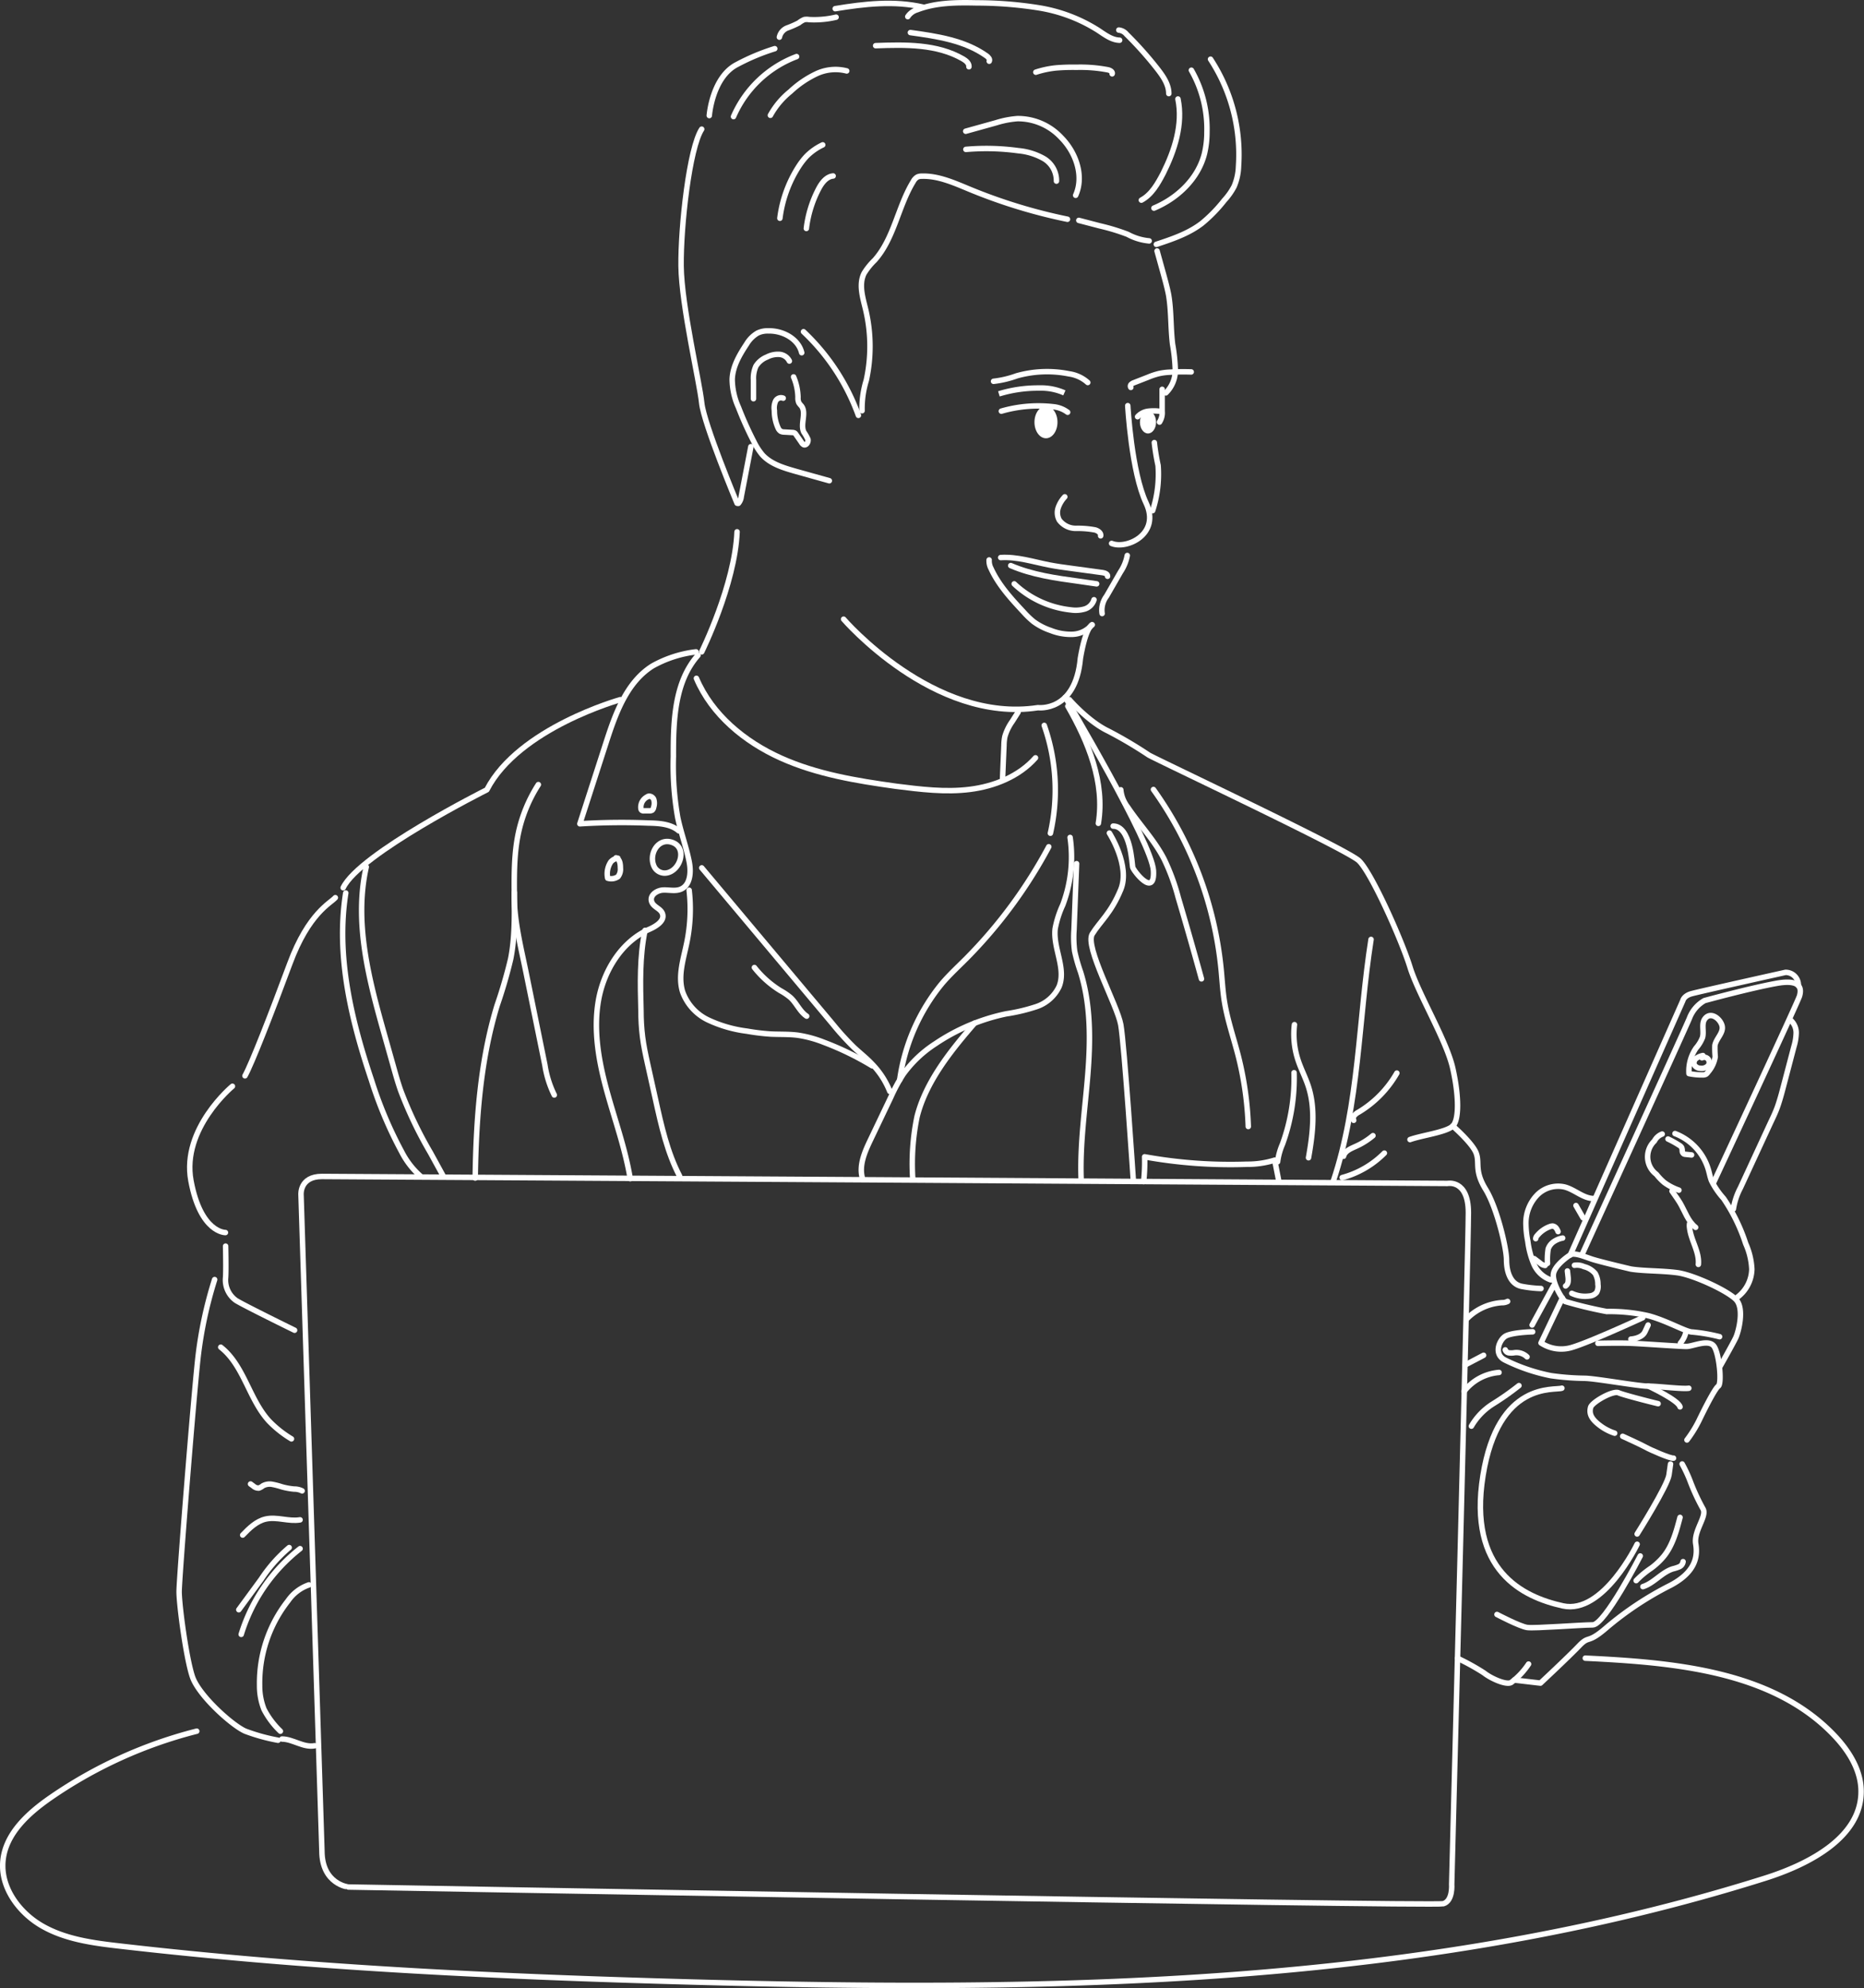 <svg xmlns="http://www.w3.org/2000/svg" viewBox="0 0 341.64 364.34"><rect x="0" y="0" width="341.64" height="364.34" fill="#333333" stroke="none"/><defs><style>.cls-1,.cls-3{fill:none;stroke:#fff;}.cls-1{stroke-linecap:round;stroke-linejoin:round;}.cls-2{fill:#fff;}.cls-3{stroke-miterlimit:10;}</style></defs><g id="레이어_2" data-name="레이어 2"><g id="라인"><path class="cls-1" d="M59,339.18,55.17,218.92s-.25-3.32,3.83-3.32,206.3,1.28,206.3,1.28,3.83-.77,3.83,5.36-3.06,123.06-3.06,123.06.25,3.07-1.54,3.58-200.68-3.06-200.68-3.06S59,345.31,59,339.18Z"/><path class="cls-1" d="M196,128.22s3.45,4,7.09,5.74a78.53,78.53,0,0,1,7.46,4.41c1.73,1,36.2,17.23,38.49,19.34s7.85,14.55,9.39,19.53,6.7,13.41,7.85,18.58,1.15,9.38,0,10.53-5.75,1.72-7.85,2.49"/><path class="cls-1" d="M266.26,206.35s3.64,3.16,4.31,5-.39,3.16,1.72,6.6,3.83,10.82,3.83,12.93.67,4.5,2.87,4.88a22.58,22.58,0,0,0,3.45.38"/><path class="cls-1" d="M300.06,283s-6.23,12.92-13.6,11.3S269,287.83,271.81,270.4s13.12-15.51,14.46-16"/><path class="cls-1" d="M300.06,281.12s5.55-8.8,5.84-10.82l.28-2"/><path class="cls-1" d="M300.63,285.15s-6.51,12.63-8.71,12.63-10.63.67-12,.48-5.55-2.39-5.55-2.39"/><path class="cls-1" d="M267.14,303.9a41.12,41.12,0,0,1,4.86,2.69c1.25,1,4.12,2.3,5,1.73a13.71,13.71,0,0,0,3.16-3.36"/><path class="cls-1" d="M277.54,307.89l4.8.56s5.17-4.83,7.09-6.84,1.43-.22,5-3.31a59.37,59.37,0,0,1,11.77-7.79c4.5-2.4,5-5.17,4.6-7.57s2.11-5.07,1.34-6.41a37.75,37.75,0,0,1-2.39-5.17,25.17,25.17,0,0,0-1.44-3.07"/><path class="cls-1" d="M299.88,289.67a16.75,16.75,0,0,1,2.74-2.28,12.86,12.86,0,0,0,2.23-2.07c1.68-2,2.4-4.68,3.07-7.24"/><path class="cls-1" d="M301.12,290.77c2-.63,3.45-2.62,5.49-3.26a7,7,0,0,0,1.17-.38,1.19,1.19,0,0,0,.7-.94"/><path class="cls-1" d="M295.94,262.65a9.27,9.27,0,0,1-2.94-1.6c-1.53-1.21-1.72-2.17-1.47-3.13s4.09-3.13,5.11-2.68,6.6,1.85,7.26,2"/><path class="cls-1" d="M297.41,263.22s3.38,1.53,4.21,2,4.53,2.1,5.11,2"/><path class="cls-1" d="M280.91,244.07s-4,.1-5.08.86-2.1,3.26,0,4.31a33.6,33.6,0,0,0,8.43,2.87,48.51,48.51,0,0,0,6.13.48c1.91,0,9.86,1.44,11.68,1.44s6.32.57,7.46.38"/><path class="cls-1" d="M302.07,254s5.57,2.58,5.85,3.83"/><path class="cls-1" d="M292.87,246.18s4-.1,6.23,0,8.81.57,10,.57,4.11-1.43,5.07,0,1.44,6.8.77,7.28-2.68,4.5-3.55,6.32a22,22,0,0,1-2.2,3.54"/><path class="cls-1" d="M298.91,245.41s2-.09,2.58-1.34l.58-1.24"/><path class="cls-1" d="M309,244.12a4.56,4.56,0,0,1-1,2"/><path class="cls-1" d="M315.21,250.49s2.46-4.33,2.94-5.37,1.63-5.36,0-7-7.85-4.5-10.72-4.88-6.13-.29-8.52-.67c0,0-5.7-1.34-7.14-1.82s-3.26-1.27-4-.76c0,0-2.87,1.82-3.06,3.54s1.82,4.88,2.2,5a76.83,76.83,0,0,0,7.56,1.82,32,32,0,0,1,7.57.76c3.35.86,7,3,8.13,3a31.59,31.59,0,0,1,5,.86"/><path class="cls-1" d="M288.57,231.88a3.06,3.06,0,0,1,1.75.25,3.85,3.85,0,0,1,2.05,1.25,3.91,3.91,0,0,1,.5,2,2.27,2.27,0,0,1-.24,1.48,1.91,1.91,0,0,1-1.34.65,5.71,5.71,0,0,1-3.21-.49"/><path class="cls-1" d="M287.28,232.92l.12,1.09a3.39,3.39,0,0,1,0,.9,1.08,1.08,0,0,1-.45.76"/><path class="cls-1" d="M304.65,207.83a2.66,2.66,0,0,0-1.42,1.27,4,4,0,0,0,.36,6.11,10.45,10.45,0,0,0,1.42,1.48,10,10,0,0,0,2.71,1.42"/><path class="cls-1" d="M306.45,218.28l.63.91c.29.41.57.82.83,1.25.91,1.54,1.46,3.38,2.87,4.49"/><path class="cls-1" d="M309.67,224.24a2.36,2.36,0,0,0,0,.75c.24,2.31,1.83,4.42,1.61,6.73"/><path class="cls-1" d="M307,207.74a10.14,10.14,0,0,1,6.12,6.63c.19.66.31,1.34.56,2a14.41,14.41,0,0,0,2.22,3.25,32.48,32.48,0,0,1,4.06,8.3,12.83,12.83,0,0,1,1.12,4.68,6.59,6.59,0,0,1-2.89,5.3"/><path class="cls-1" d="M317.7,221.56a12.27,12.27,0,0,1,1.29-3.87l5.55-12c.48-1,1-2.1,1.36-3.19s.63-2.06.9-3.1l2-7.61a9.35,9.35,0,0,0,.41-2.52,3.09,3.09,0,0,0-1-2.29"/><path class="cls-1" d="M314,216.88s15.55-33.32,15.83-34.37.58-3.16-4.21-2.3-13.21,3.16-13.21,3.16a6.27,6.27,0,0,0-2.77,3.25c-1,2.4-19.64,43.21-19.64,43.21"/><path class="cls-1" d="M286.36,237.88l-3.92,8.23a6.72,6.72,0,0,0,5.64.83c3.26-.95,13-5.45,13-5.45"/><line class="cls-1" x1="280.81" y1="242.83" x2="284.72" y2="235.67"/><path class="cls-1" d="M287.8,230l20.64-46.63s.18-.86,1.55-1.25,17.26-3.92,17.26-3.92a2.33,2.33,0,0,1,2.36,2.42"/><path class="cls-1" d="M312.5,186.68c-.72.92-.15,2.29-.45,3.43a6.44,6.44,0,0,1-1.18,1.95,7.38,7.38,0,0,0-1.31,4.69,11.55,11.55,0,0,0,2.49.24,1.25,1.25,0,0,0,.61-.11,1.32,1.32,0,0,0,.38-.4,5.5,5.5,0,0,0,1.33-2.82,18,18,0,0,1-.06-2.07c.23-1.27,1.59-2.28,1.33-3.54S313.59,185.27,312.5,186.68Z"/><path class="cls-1" d="M312.12,193.44a3,3,0,0,0-1.21.51,1.06,1.06,0,0,0-.39,1.17,1.3,1.3,0,0,0,1.14.65,1.62,1.62,0,0,0,1.42-.48,1,1,0,0,0,0-1.18.91.91,0,0,0-1.14-.25"/><path class="cls-1" d="M278.4,253.93a52,52,0,0,1-4.72,3.32,11.85,11.85,0,0,0-4,4.11"/><path class="cls-1" d="M268.33,255a9.06,9.06,0,0,1,6.42-3.48"/><path class="cls-1" d="M268.53,250.15l3.39-1.78"/><path class="cls-1" d="M276.32,238.5a2.14,2.14,0,0,1-1.06.23,10,10,0,0,0-6.46,3"/><path class="cls-1" d="M284.22,234.55a5.28,5.28,0,0,1-3.09-2.88,15.81,15.81,0,0,1-1.11-4.19,17.34,17.34,0,0,1-.35-3.36,7.43,7.43,0,0,1,2-5.05,5.4,5.4,0,0,1,5.06-1.55c1.9.48,3.46,2.13,5.41,2.13"/><path class="cls-1" d="M290.14,223.17l-1.29-2.24"/><path class="cls-1" d="M283.63,231.53a12.37,12.37,0,0,1,.13-2.66,2.67,2.67,0,0,1,1.05-1.34,4.21,4.21,0,0,1,1.6-.64"/><path class="cls-1" d="M281.47,227a.9.9,0,0,1,.27-.56,5.44,5.44,0,0,1,2.33-1.65,1.39,1.39,0,0,1,.53-.1,1,1,0,0,1,.62.37,2.57,2.57,0,0,1,.35.65"/><path class="cls-1" d="M283.2,231.91a1.56,1.56,0,0,1-.91-.42l-1.1-.83"/><path class="cls-1" d="M305.72,208.74a17.36,17.36,0,0,1,2.07,1.15,1.21,1.21,0,0,1,.42.39,1.69,1.69,0,0,1,.12.64.66.66,0,0,0,.29.55.72.72,0,0,0,.28.07l1.14.12"/><path class="cls-1" d="M275.89,247.38a.81.81,0,0,0,.65.54,3.4,3.4,0,0,0,.9,0,2.8,2.8,0,0,1,2.44.74"/><path class="cls-1" d="M251.29,172.16c-2.33,14.8-2.15,30.13-6.93,44.33"/><path class="cls-1" d="M248.11,205.31a.83.83,0,0,1,.14-.91,2.63,2.63,0,0,1,.77-.59,19.8,19.8,0,0,0,7-7.15"/><path class="cls-1" d="M246,215.81a17.23,17.23,0,0,0,7.73-4.49"/><path class="cls-1" d="M246.25,211.9c.23-.94,1.28-1.38,2.17-1.78a13.39,13.39,0,0,0,3.22-2"/><path class="cls-1" d="M237.25,187.78a15.11,15.11,0,0,0,.71,6.64c.52,1.54,1.28,3,1.79,4.52,1.42,4.22.86,8.84.08,13.23"/><path class="cls-1" d="M237.18,196.59a35.34,35.34,0,0,1-2.12,13.09,12,12,0,0,0-.9,3.23"/><path class="cls-1" d="M211.41,144.69a68.08,68.08,0,0,1,12.41,33.07c.18,1.85.28,3.71.56,5.55.53,3.45,1.69,6.76,2.56,10.14a61,61,0,0,1,1.85,13"/><path class="cls-1" d="M205.42,144.74a6,6,0,0,0,1.25,3.15c2.15,3.21,4.88,6.05,6.66,9.48a38.85,38.85,0,0,1,2.62,7.11q2.2,7.43,4.26,14.91"/><path class="cls-1" d="M154.62,113.47s16.47,19.15,35.62,16.22c0,0,6.89.89,7.78-9.07,1-5.87,2.17-6.12,2.17-6.12"/><path class="cls-1" d="M195.24,127.79s15.89,26.66,16.17,31.77-3.68,0-3.81-.64-.38-7.53-3.58-7.53"/><path class="cls-1" d="M203.33,152.67s3.87,6,2.09,10.34-3.82,5.87-5.23,8.17,4.58,13,5.23,16.6,2.31,28.71,2.31,28.71"/><path class="cls-1" d="M234.34,216.23l-.71-3.62a16.6,16.6,0,0,1-5.11.75A88.42,88.42,0,0,1,209.79,212a32.77,32.77,0,0,1-.18,4.54"/><path class="cls-1" d="M197.32,158.28l-.47,12.11a19.63,19.63,0,0,0,.11,3.91,30.33,30.33,0,0,0,1.09,3.83c1.89,6.06,1.83,12.54,1.32,18.87s-1.44,12.64-1.22,19"/><path class="cls-1" d="M201.31,150.89c1.23-7.45-1.83-14.94-5.6-21.48"/><path class="cls-1" d="M158.09,216c-.71-2.37.38-4.86,1.44-7.08l3.76-7.88a30.37,30.37,0,0,1,2.27-4.2,21.89,21.89,0,0,1,5.85-5.54,36.54,36.54,0,0,1,13-5.5,33.47,33.47,0,0,0,5.55-1.32,7.07,7.07,0,0,0,4.16-3.69c1.33-3.33-1.13-7-.73-10.59a18.47,18.47,0,0,1,1.4-4.36,24.82,24.82,0,0,0,1.34-12.37"/><path class="cls-1" d="M192.22,155.18a88,88,0,0,1-15,20.37c-1.54,1.55-3.13,3-4.57,4.69a35.61,35.61,0,0,0-7.75,17.66"/><path class="cls-1" d="M178.64,187.5c-4.34,5-8.94,10.71-10.56,17.15a42.88,42.88,0,0,0-.8,11.21"/><path class="cls-1" d="M163.08,200a15.24,15.24,0,0,0-3.24-5c-1-1.07-2.19-2-3.27-3a49.22,49.22,0,0,1-3.95-4.34l-24-28.61"/><path class="cls-1" d="M126.31,163.15a30.4,30.4,0,0,1-.43,9.61c-.61,3-1.67,6.05-.77,9a9.14,9.14,0,0,0,4.79,5.21,23.55,23.55,0,0,0,7,2,39.61,39.61,0,0,0,4.36.53c1.66.08,3.34,0,5,.22a21.67,21.67,0,0,1,4.73,1.29,52.93,52.93,0,0,1,8.86,4.31"/><path class="cls-1" d="M138.27,177.31a18.4,18.4,0,0,0,4.74,4.23,11.41,11.41,0,0,1,1.84,1.24c1.13,1,1.73,2.6,3,3.44"/><path class="cls-1" d="M127.93,120.09c-4.31,4.88-4.53,12-4.51,18.54a54.46,54.46,0,0,0,.8,11.2c.56,2.69,1.53,5.28,2.08,8,.39,1.88.28,4.33-1.48,5.11-1,.44-2.18.12-3.28.17s-2.4.88-2.14,2,1.63,1.32,2,2.28c.55,1.38-1.24,2.43-2.59,3-5,2.3-8.23,7.64-9.15,13.11s.1,11.09,1.57,16.44,3.38,10.6,4.28,16.07"/><path class="cls-1" d="M118.22,170.5c-1,4.83-.87,9.8-.74,14.73,0,1.6.09,3.21.29,4.8s.55,3.25.91,4.87l1.47,6.61c1.06,4.81,2.15,9.69,4.43,14.06"/><path class="cls-1" d="M124.41,152.26c-1.5-1.28-3.65-1.39-5.62-1.43a124.28,124.28,0,0,0-12.51.14l4.79-14.83c1.72-5.33,3.76-11.09,8.5-14.08a21.49,21.49,0,0,1,8-2.6"/><path class="cls-1" d="M120,159a2.16,2.16,0,0,0,2,1c2.58-.22,4.07-4.51,1.31-5.58S118.71,156.74,120,159Z"/><path class="cls-1" d="M113.25,157.28a2,2,0,0,0-1.29.66,3.92,3.92,0,0,0-.58,3,2.18,2.18,0,0,0,1.89-.28,2.22,2.22,0,0,0,.44-1.59c0-.73-.11-1.64-.8-1.87"/><path class="cls-1" d="M119,145.9a2.1,2.1,0,0,0-1.53,2.29.49.49,0,0,0,.13.29.55.55,0,0,0,.45.11l1,0a.87.87,0,0,0,.48-.11.89.89,0,0,0,.28-.55,2.38,2.38,0,0,0,0-1.47c-.2-.46-.86-.74-1.22-.39"/><path class="cls-1" d="M113.71,128.22s-18.64,5.18-24.48,16.52c0,0-23.37,11.72-26.33,17.95"/><path class="cls-1" d="M61.46,164.51c-.86,1-4.88,2.77-8.33,12.06s-7,18.38-8.23,20.59"/><path class="cls-1" d="M42.6,199.07S33.22,206.83,35,216.4s6.32,9.48,6.32,9.48"/><path class="cls-1" d="M41.35,228.37s.1,4.31,0,5.74a4.59,4.59,0,0,0,1.92,4.22c1.53.95,10.72,5.45,10.72,5.45"/><path class="cls-1" d="M39.34,234.5a76,76,0,0,0-3.06,14.36c-.86,7.85-3.45,40.4-3.45,42.83s1.28,12.13,2.43,15.57,7.27,8.94,9.7,10a34.8,34.8,0,0,0,6,1.66"/><path class="cls-1" d="M51.39,317.26a15.26,15.26,0,0,1-3-4,11.62,11.62,0,0,1-.81-4.41,24.36,24.36,0,0,1,5.21-15.48,7.69,7.69,0,0,1,3.83-2.92"/><path class="cls-1" d="M55,283.81a31.84,31.84,0,0,0-10.79,15.71"/><path class="cls-1" d="M53,283.61a27.09,27.09,0,0,0-5.13,5.8L43.77,295"/><path class="cls-1" d="M51.68,318.7c2,0,3.94,1.62,6,1.23"/><path class="cls-1" d="M55,278.53c-2.09.36-4.26-.62-6.33-.14-1.68.39-3,1.69-4.19,2.93"/><path class="cls-1" d="M55.37,273.22a3.23,3.23,0,0,0-1.47-.33,12.06,12.06,0,0,1-2.31-.43,13,13,0,0,0-1.71-.44,2.59,2.59,0,0,0-1.71.28,2.31,2.31,0,0,1-.73.41,1.39,1.39,0,0,1-1-.37l-.52-.38"/><path class="cls-1" d="M40.46,246.89c4.26,3.35,5.17,9.52,8.83,13.52a19.88,19.88,0,0,0,4.13,3.28"/><path class="cls-1" d="M63.37,163.65c-1.82,11.51,1,23.24,4.71,34.29a75,75,0,0,0,5.55,13.16,15.1,15.1,0,0,0,3.58,4.57"/><path class="cls-1" d="M67.13,158.87c-2.32,10.27.55,20.91,3.4,31l1.59,5.64c.4,1.44.81,2.88,1.3,4.29a74.6,74.6,0,0,0,5.49,11.48l2.36,4.31"/><path class="cls-1" d="M98.67,143.79A26.91,26.91,0,0,0,95,152.73c-1.58,7.52.1,15.43-1.4,23a89.2,89.2,0,0,1-2.5,8.57c-3.09,10.19-3.84,20.94-4,31.59"/><path class="cls-1" d="M94.26,163.54c-.11,4.85,1.15,9.76,2.12,14.51l3.49,17.13a18.88,18.88,0,0,0,1.72,5.49"/><path class="cls-1" d="M128.61,119.46s6.09-12.3,6.48-22"/><path class="cls-1" d="M135.09,92.22S129,77.67,128.61,73.84s-3.7-17.81-3.78-25.09,1.52-21.64,3.78-25.08"/><path class="cls-1" d="M130,21.18s.53-7.09,5.13-9.39A39.25,39.25,0,0,1,142,8.92"/><path class="cls-1" d="M142.85,6.81a2.34,2.34,0,0,1,1.45-1.69,17.45,17.45,0,0,0,2.12-.93,4.08,4.08,0,0,1,1-.6,2.54,2.54,0,0,1,.87,0,17.51,17.51,0,0,0,4.95-.44"/><path class="cls-1" d="M153.08,1.59c5.34-.88,10.85-1.51,16.12-.28"/><path class="cls-1" d="M166.38,3.05a3.08,3.08,0,0,1,1.72-1.26C171.54.46,175.33.45,179,.53a72.38,72.38,0,0,1,11.49.92,28.85,28.85,0,0,1,10.72,4.06c1.26.83,2.54,1.83,4,1.86"/><path class="cls-1" d="M205.06,5.51a2.11,2.11,0,0,1,1.42.78,66.27,66.27,0,0,1,5.74,6.45c1,1.3,2,2.77,2,4.41"/><path class="cls-1" d="M221.87,10.85A31.93,31.93,0,0,1,227,30.49a10.14,10.14,0,0,1-.8,3.66,11.81,11.81,0,0,1-1.81,2.57,27,27,0,0,1-4.08,4.19c-2.44,1.89-5.44,2.9-8.37,3.87"/><path class="cls-1" d="M146.94,64.64c-.62-2.55-3.46-4.06-6.09-4a4.23,4.23,0,0,0-2,.4,5.64,5.64,0,0,0-2,2c-1.32,2-2.56,4.11-2.65,6.46a12.73,12.73,0,0,0,1.14,5.13,64.74,64.74,0,0,0,2.83,6.3,11.85,11.85,0,0,0,1.56,2.43c1.54,1.68,3.85,2.37,6.05,3l6.22,1.74"/><path class="cls-1" d="M157.33,76.12a39.5,39.5,0,0,0-10.06-15.33"/><path class="cls-1" d="M158,75.27a17.55,17.55,0,0,1,.78-5.58,29.12,29.12,0,0,0-.13-13c-.53-2.19-1.29-4.59-.27-6.61a12.19,12.19,0,0,1,1.93-2.39c3.57-4,4.27-9.86,7.09-14.45a2,2,0,0,1,.75-.8,1.8,1.8,0,0,1,.77-.15c3-.11,5.92,1.21,8.73,2.37a98.9,98.9,0,0,0,18,5.52"/><path class="cls-1" d="M210.62,44.15a10.19,10.19,0,0,1-3.93-1.2,38.38,38.38,0,0,0-5.13-1.56l-3.83-1"/><path class="cls-1" d="M137.62,81.86,135.86,91a2.27,2.27,0,0,1-.52,1.24"/><path class="cls-1" d="M145.45,69.07a10.14,10.14,0,0,1,.81,3.75,2.11,2.11,0,0,0,.16,1,4.25,4.25,0,0,0,.46.57c1,1.3-.27,3.34.46,4.82a7.63,7.63,0,0,1,.74,1.3c.12.48-.27,1.13-.74,1a1,1,0,0,1-.43-.42l-1-1.44a.94.94,0,0,0-.24-.28,1,1,0,0,0-.47-.11l-1.44-.08a1.53,1.53,0,0,1-.64-.13,1.34,1.34,0,0,1-.46-.51,7.66,7.66,0,0,1-.73-3.3,3.12,3.12,0,0,1,.2-1.69,1.11,1.11,0,0,1,1.42-.58"/><path class="cls-1" d="M144.68,66.17a2.23,2.23,0,0,0-1.86-1.23,4.41,4.41,0,0,0-2.27.5,4.22,4.22,0,0,0-2,1.66,5.45,5.45,0,0,0-.45,2.54l0,3.43"/><path class="cls-1" d="M197.15,35.79c1.58-3.53.07-7.84-2.66-10.59a10.85,10.85,0,0,0-8-3.46,17.37,17.37,0,0,0-3.89.75L177,24.05"/><path class="cls-1" d="M193.63,33.19a4.69,4.69,0,0,0-2.29-4.11,11.5,11.5,0,0,0-4.68-1.46,43.09,43.09,0,0,0-9.63-.24"/><path class="cls-1" d="M209.19,36.68c1.87-1,3-3,4-4.91,2.11-4.22,3.66-9,2.71-13.63"/><path class="cls-1" d="M211.5,38.14c4.33-1.81,8.1-5.4,9.25-9.95a16.9,16.9,0,0,0,.46-4,21.68,21.68,0,0,0-2.85-11.32"/><path class="cls-1" d="M203.84,13.53c.12-.37-.36-.64-.74-.73a26.69,26.69,0,0,0-5.79-.47,37,37,0,0,0-3.8.12,17.68,17.68,0,0,0-3.66.78"/><path class="cls-1" d="M177.59,12.24c.06-.64-.55-1.13-1.1-1.45-4.75-2.74-10.55-2.62-16-2.42"/><path class="cls-1" d="M181.31,11.22c.19-.36-.18-.76-.52-1-4-2.83-9.07-3.58-13.93-4.25"/><path class="cls-1" d="M155.19,13a8.23,8.23,0,0,0-5.6.54,18.58,18.58,0,0,0-4.73,3.24,14.67,14.67,0,0,0-3.66,4.35"/><path class="cls-1" d="M146,10.37a20.45,20.45,0,0,0-11.56,11"/><path class="cls-1" d="M206.7,74.34s.67,12.17,3.36,17.85-3.55,8.55-6.32,7.4"/><path class="cls-1" d="M181.29,102.62a3,3,0,0,0,.36,1.59c1.37,3,3.69,5.53,6,8a15.62,15.62,0,0,0,1.76,1.69,11.37,11.37,0,0,0,3.17,1.64,10,10,0,0,0,4,.71,4.85,4.85,0,0,0,3.55-1.74"/><path class="cls-1" d="M185.89,107a17.92,17.92,0,0,0,10.43,4.78,5.92,5.92,0,0,0,2.48-.17,2.54,2.54,0,0,0,1.71-1.7"/><path class="cls-1" d="M183.41,102.18c3-.19,5.92.77,8.87,1.35,1.32.26,2.66.44,4,.62l5.81.79c.41.06.95.25.91.67"/><path class="cls-1" d="M185.25,103.65c3.94,1.7,8.26,2.3,12.51,2.88L201,107"/><path class="cls-1" d="M202,112.44a4.21,4.21,0,0,1,.81-3.18l2.57-4.46a8.16,8.16,0,0,0,1.23-3"/><path class="cls-1" d="M195.16,91.05a5.57,5.57,0,0,0-1.21,2,2.85,2.85,0,0,0,.2,2.27,3.76,3.76,0,0,0,3.06,1.51,17.19,17.19,0,0,1,3.52.29c.52.15,1.1.55,1,1.08"/><path class="cls-1" d="M211.57,81.11a40.38,40.38,0,0,0,.69,4.2,21.62,21.62,0,0,1-1,8.27"/><path class="cls-1" d="M212.07,46l1.11,4c.36,1.31.73,2.63,1,4,.52,3,.36,6.09.74,9.12a31.89,31.89,0,0,1,.49,4.66A5.79,5.79,0,0,1,213.68,72"/><path class="cls-1" d="M213,71.35l0,4a3.14,3.14,0,0,1-.48,2"/><path class="cls-1" d="M207.26,71a.44.44,0,0,1,.06-.55,1.4,1.4,0,0,1,.51-.31l2.56-1a13.6,13.6,0,0,1,2-.67,11.41,11.41,0,0,1,2-.26c1.31-.08,2.63-.09,3.94-.05"/><path class="cls-1" d="M199.37,70.1a6.49,6.49,0,0,0-3.44-1.59,20.47,20.47,0,0,0-9.59.37,18.56,18.56,0,0,1-4.24,1"/><ellipse class="cls-2" cx="191.71" cy="77.37" rx="2.11" ry="2.95"/><ellipse class="cls-2" cx="210.41" cy="77.37" rx="1.48" ry="2.07"/><path class="cls-3" d="M183.08,72.18a24.53,24.53,0,0,1,7.37-1.07,10.6,10.6,0,0,1,4.63.89"/><path class="cls-1" d="M183.53,75.35a24.41,24.41,0,0,1,9.6-.8,5.22,5.22,0,0,1,2.55,1"/><path class="cls-1" d="M208.5,76.37a3.16,3.16,0,0,1,1.88-1,8.59,8.59,0,0,1,2.15,0"/><path class="cls-1" d="M186.61,130.5l-1.08,1.71a9.09,9.09,0,0,0-1.36,2.8,8.51,8.51,0,0,0-.16,1.6l-.26,6.1"/><path class="cls-1" d="M189.79,138.88c-3,3.4-7.51,5.21-12,5.78s-9.08,0-13.58-.57c-7.2-1-14.46-2.19-21.09-5.17s-12.64-7.92-15.48-14.61"/><path class="cls-1" d="M150.79,26.55a10.48,10.48,0,0,0-3,2.13,13.36,13.36,0,0,0-1.42,1.85A22.78,22.78,0,0,0,142.94,40"/><path class="cls-1" d="M152.7,32.25c-1.25.12-2.11,1.29-2.69,2.41a21,21,0,0,0-2.22,7.21"/><path class="cls-1" d="M192.52,152.7a35.66,35.66,0,0,0-1.13-19.76"/><path class="cls-1" d="M36.06,317.26A83,83,0,0,0,9.27,329.44c-4.08,2.83-8.2,6.55-8.72,11.49S3.48,350.55,7.8,353s9.41,3.1,14.34,3.66c34.63,4,69.48,5.61,104.32,6.56,66.27,1.81,133.79.93,197-19,8.22-2.59,17.93-7.65,17.64-16.27-.13-3.76-2.3-7.16-4.89-9.89-11.26-11.86-29.32-13.4-45.65-14.18"/></g></g></svg>